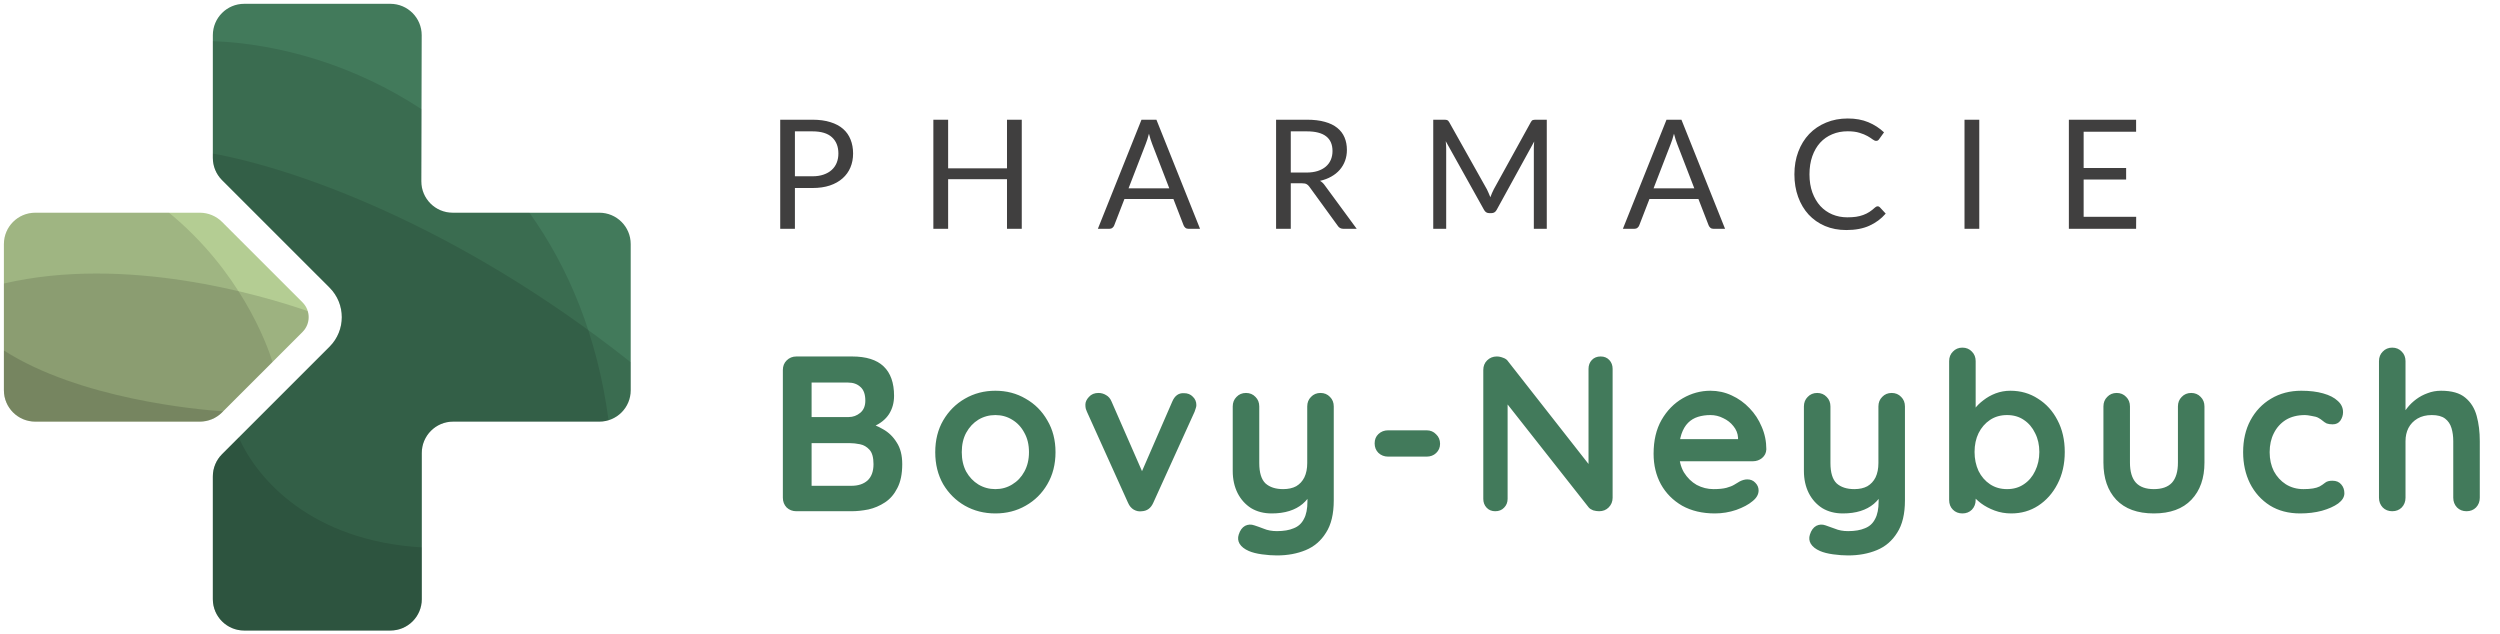 <svg xmlns="http://www.w3.org/2000/svg" width="402" height="102" viewBox="0 0 402 102" fill="none"><path fill-rule="evenodd" clip-rule="evenodd" d="M35.702 66.32L48.648 53.375C49.96 52.063 49.96 49.937 48.648 48.624L35.702 35.68C34.757 34.735 33.475 34.205 32.138 34.205H5.669C2.885 34.205 0.629 36.46 0.629 39.243V62.757C0.629 65.54 2.885 67.795 5.669 67.795H32.138C33.475 67.795 34.757 67.265 35.702 66.32Z" fill="#B4CD93"></path><g style="mix-blend-mode:overlay"><path fill-rule="evenodd" clip-rule="evenodd" d="M35.702 66.32L48.648 53.375C49.555 52.468 49.835 51.173 49.489 50.026C41.835 47.383 20.227 41.023 0.629 45.59V62.757C0.629 65.54 2.885 67.795 5.669 67.795H32.138C33.475 67.795 34.757 67.265 35.702 66.32Z" fill="black" fill-opacity="0.13"></path></g><g style="mix-blend-mode:overlay"><path fill-rule="evenodd" clip-rule="evenodd" d="M35.875 66.147L35.702 66.32C34.757 67.265 33.475 67.795 32.138 67.795H5.669C2.885 67.795 0.629 65.54 0.629 62.757V56.362C12.789 64.137 31.627 65.852 35.875 66.147Z" fill="black" fill-opacity="0.15"></path></g><g style="mix-blend-mode:overlay"><path fill-rule="evenodd" clip-rule="evenodd" d="M27.176 34.205H5.669C2.885 34.205 0.629 36.46 0.629 39.243V62.757C0.629 65.54 2.885 67.795 5.669 67.795H32.138C33.475 67.795 34.757 67.265 35.702 66.32L43.823 58.2C42.856 55.135 38.618 43.607 27.176 34.205Z" fill="black" fill-opacity="0.12"></path></g><path fill-rule="evenodd" clip-rule="evenodd" d="M34.226 25.399V5.652C34.226 2.869 36.482 0.613 39.265 0.613H62.77C65.558 0.613 67.816 2.877 67.809 5.665L67.75 29.153C67.743 31.941 70.002 34.205 72.79 34.205H96.379C99.162 34.205 101.418 36.46 101.418 39.243V62.757C101.418 65.54 99.162 67.795 96.379 67.795H72.861C70.078 67.795 67.822 70.052 67.822 72.834V96.348C67.822 99.131 65.566 101.387 62.782 101.387H39.265C36.482 101.387 34.226 99.131 34.226 96.348V76.601C34.226 75.265 34.757 73.983 35.702 73.038L52.992 55.751C55.616 53.127 55.616 48.873 52.992 46.249L35.702 28.962C34.757 28.017 34.226 26.735 34.226 25.399Z" fill="#427A5B"></path><g style="mix-blend-mode:overlay"><path fill-rule="evenodd" clip-rule="evenodd" d="M67.78 17.559C57.099 10.54 45.089 7.033 34.226 6.618V25.399C34.226 26.735 34.757 28.017 35.702 28.962L52.992 46.249C55.616 48.873 55.616 53.127 52.992 55.751L35.702 73.038C34.757 73.983 34.226 75.265 34.226 76.601V96.348C34.226 99.131 36.482 101.387 39.265 101.387H62.782C65.566 101.387 67.822 99.131 67.822 96.348V72.834C67.822 70.052 70.078 67.795 72.861 67.795H96.379C96.892 67.795 97.389 67.719 97.856 67.576C96.06 54.078 91.436 43.018 85.126 34.205H72.79C70.002 34.205 67.743 31.941 67.75 29.153L67.78 17.559Z" fill="black" fill-opacity="0.12"></path></g><g style="mix-blend-mode:overlay"><path fill-rule="evenodd" clip-rule="evenodd" d="M101.418 58.249C73.221 35.914 46.9 26.961 34.226 24.695V25.399C34.226 26.735 34.757 28.017 35.702 28.962L52.992 46.249C55.616 48.873 55.616 53.127 52.992 55.751L35.702 73.038C34.757 73.983 34.226 75.265 34.226 76.601V96.348C34.226 99.131 36.482 101.387 39.265 101.387H62.782C65.566 101.387 67.822 99.131 67.822 96.348V72.834C67.822 70.052 70.078 67.795 72.861 67.795H96.379C99.162 67.795 101.418 65.54 101.418 62.757V58.249Z" fill="black" fill-opacity="0.12"></path></g><g style="mix-blend-mode:overlay"><path fill-rule="evenodd" clip-rule="evenodd" d="M67.822 88.024C50.038 86.959 41.366 77.067 38.39 70.35L35.702 73.038C34.757 73.983 34.226 75.265 34.226 76.601V96.348C34.226 99.131 36.482 101.387 39.265 101.387H62.782C65.566 101.387 67.822 99.131 67.822 96.348V88.024Z" fill="black" fill-opacity="0.12"></path></g><path d="M137.011 57.321C139.286 57.321 140.98 57.854 142.094 58.921C143.208 59.987 143.765 61.563 143.765 63.649C143.765 64.763 143.492 65.746 142.947 66.599C142.402 67.429 141.596 68.08 140.53 68.554C139.464 69.005 138.148 69.23 136.584 69.23L136.726 67.63C137.461 67.63 138.302 67.737 139.25 67.95C140.198 68.14 141.111 68.495 141.987 69.016C142.888 69.514 143.623 70.225 144.191 71.149C144.784 72.05 145.08 73.211 145.08 74.633C145.08 76.197 144.819 77.477 144.298 78.472C143.8 79.468 143.137 80.238 142.307 80.783C141.478 81.328 140.589 81.707 139.641 81.921C138.693 82.11 137.781 82.205 136.904 82.205H128.053C127.436 82.205 126.915 82.004 126.488 81.601C126.086 81.174 125.884 80.653 125.884 80.037V59.49C125.884 58.873 126.086 58.364 126.488 57.961C126.915 57.535 127.436 57.321 128.053 57.321H137.011ZM136.371 61.516H130.043L130.505 60.947V67.381L130.079 67.061H136.477C137.165 67.061 137.781 66.836 138.326 66.386C138.871 65.936 139.144 65.284 139.144 64.431C139.144 63.412 138.883 62.677 138.362 62.227C137.864 61.753 137.2 61.516 136.371 61.516ZM136.655 71.256H130.185L130.505 70.972V78.472L130.15 78.117H136.904C137.994 78.117 138.859 77.832 139.499 77.264C140.139 76.671 140.459 75.794 140.459 74.633C140.459 73.567 140.246 72.796 139.819 72.323C139.392 71.849 138.883 71.552 138.29 71.434C137.698 71.315 137.153 71.256 136.655 71.256ZM169.726 72.713C169.726 74.657 169.287 76.375 168.41 77.868C167.557 79.337 166.396 80.487 164.927 81.316C163.481 82.146 161.858 82.56 160.056 82.56C158.255 82.56 156.62 82.146 155.151 81.316C153.705 80.487 152.544 79.337 151.667 77.868C150.814 76.375 150.387 74.657 150.387 72.713C150.387 70.77 150.814 69.064 151.667 67.595C152.544 66.102 153.705 64.94 155.151 64.111C156.62 63.258 158.255 62.831 160.056 62.831C161.858 62.831 163.481 63.258 164.927 64.111C166.396 64.94 167.557 66.102 168.41 67.595C169.287 69.064 169.726 70.77 169.726 72.713ZM165.46 72.713C165.46 71.505 165.211 70.462 164.713 69.585C164.239 68.685 163.588 67.986 162.758 67.488C161.952 66.99 161.052 66.742 160.056 66.742C159.061 66.742 158.149 66.99 157.319 67.488C156.513 67.986 155.862 68.685 155.364 69.585C154.89 70.462 154.653 71.505 154.653 72.713C154.653 73.898 154.89 74.941 155.364 75.842C155.862 76.719 156.513 77.406 157.319 77.904C158.149 78.401 159.061 78.65 160.056 78.65C161.052 78.65 161.952 78.401 162.758 77.904C163.588 77.406 164.239 76.719 164.713 75.842C165.211 74.941 165.46 73.898 165.46 72.713ZM176.627 63.187C177.077 63.187 177.492 63.305 177.871 63.542C178.25 63.755 178.535 64.087 178.724 64.537L183.95 76.482L183.168 76.837L188.5 64.573C188.903 63.625 189.531 63.175 190.384 63.222C190.976 63.222 191.45 63.412 191.806 63.791C192.185 64.147 192.375 64.597 192.375 65.142C192.375 65.308 192.339 65.485 192.268 65.675C192.221 65.865 192.161 66.042 192.09 66.208L185.443 80.854C185.064 81.707 184.459 82.157 183.63 82.205C183.18 82.276 182.741 82.193 182.315 81.956C181.912 81.719 181.604 81.352 181.39 80.854L174.778 66.208C174.731 66.09 174.672 65.936 174.601 65.746C174.553 65.556 174.529 65.331 174.529 65.071C174.529 64.644 174.719 64.229 175.098 63.827C175.477 63.4 175.987 63.187 176.627 63.187ZM212.336 63.187C212.952 63.187 213.461 63.4 213.864 63.827C214.267 64.229 214.469 64.739 214.469 65.355V80.463C214.469 82.643 214.054 84.373 213.224 85.653C212.419 86.957 211.329 87.893 209.954 88.461C208.579 89.03 207.039 89.314 205.333 89.314C204.574 89.314 203.769 89.255 202.915 89.137C202.062 89.018 201.363 88.841 200.818 88.604C200.107 88.296 199.61 87.904 199.325 87.43C199.064 86.98 199.017 86.494 199.183 85.973C199.396 85.286 199.74 84.812 200.214 84.551C200.688 84.314 201.185 84.29 201.707 84.48C202.086 84.599 202.584 84.776 203.2 85.013C203.816 85.274 204.527 85.404 205.333 85.404C206.423 85.404 207.323 85.25 208.034 84.942C208.769 84.658 209.314 84.16 209.67 83.449C210.049 82.762 210.238 81.814 210.238 80.605V78.224L210.985 79.077C210.582 79.859 210.073 80.51 209.456 81.032C208.864 81.529 208.153 81.909 207.323 82.169C206.494 82.43 205.546 82.56 204.48 82.56C203.224 82.56 202.122 82.276 201.174 81.707C200.249 81.115 199.527 80.309 199.005 79.29C198.484 78.247 198.223 77.062 198.223 75.735V65.355C198.223 64.739 198.425 64.229 198.827 63.827C199.23 63.4 199.74 63.187 200.356 63.187C200.972 63.187 201.482 63.4 201.885 63.827C202.287 64.229 202.489 64.739 202.489 65.355V74.455C202.489 75.996 202.821 77.086 203.484 77.726C204.172 78.342 205.119 78.65 206.328 78.65C207.158 78.65 207.857 78.496 208.425 78.188C208.994 77.856 209.433 77.382 209.741 76.766C210.049 76.126 210.203 75.356 210.203 74.455V65.355C210.203 64.739 210.404 64.229 210.807 63.827C211.21 63.4 211.72 63.187 212.336 63.187ZM223.21 73.424C222.594 73.424 222.073 73.223 221.646 72.82C221.243 72.417 221.042 71.908 221.042 71.292C221.042 70.675 221.243 70.178 221.646 69.799C222.073 69.396 222.594 69.194 223.21 69.194H229.396C230.012 69.194 230.521 69.408 230.924 69.834C231.351 70.237 231.564 70.747 231.564 71.363C231.564 71.955 231.351 72.453 230.924 72.856C230.521 73.235 230.012 73.424 229.396 73.424H223.21ZM257.389 57.321C257.958 57.321 258.42 57.511 258.776 57.89C259.131 58.269 259.309 58.743 259.309 59.312V80.037C259.309 80.653 259.096 81.174 258.669 81.601C258.266 82.004 257.757 82.205 257.141 82.205C256.832 82.205 256.513 82.157 256.181 82.063C255.873 81.944 255.636 81.79 255.47 81.601L241.499 63.862L242.424 63.293V80.214C242.424 80.783 242.234 81.257 241.855 81.636C241.499 82.015 241.025 82.205 240.433 82.205C239.864 82.205 239.402 82.015 239.047 81.636C238.691 81.257 238.513 80.783 238.513 80.214V59.49C238.513 58.873 238.715 58.364 239.118 57.961C239.544 57.535 240.066 57.321 240.682 57.321C241.014 57.321 241.357 57.392 241.713 57.535C242.068 57.653 242.329 57.843 242.495 58.103L256.039 75.38L255.434 75.806V59.312C255.434 58.743 255.612 58.269 255.967 57.89C256.323 57.511 256.797 57.321 257.389 57.321ZM275.745 82.56C273.73 82.56 271.977 82.146 270.484 81.316C269.014 80.463 267.877 79.314 267.071 77.868C266.289 76.422 265.898 74.787 265.898 72.962C265.898 70.829 266.324 69.016 267.178 67.523C268.054 66.007 269.192 64.846 270.59 64.04C271.988 63.234 273.47 62.831 275.034 62.831C276.242 62.831 277.38 63.08 278.446 63.578C279.536 64.075 280.496 64.763 281.326 65.639C282.155 66.493 282.807 67.488 283.281 68.626C283.779 69.763 284.027 70.972 284.027 72.251C284.004 72.82 283.779 73.282 283.352 73.638C282.925 73.993 282.428 74.171 281.859 74.171H268.28L267.213 70.616H280.259L279.477 71.327V70.367C279.43 69.68 279.181 69.064 278.731 68.519C278.304 67.974 277.759 67.547 277.096 67.239C276.456 66.907 275.768 66.742 275.034 66.742C274.323 66.742 273.659 66.836 273.043 67.026C272.427 67.215 271.894 67.535 271.443 67.986C270.993 68.436 270.638 69.04 270.377 69.799C270.116 70.557 269.986 71.517 269.986 72.678C269.986 73.958 270.247 75.048 270.768 75.948C271.313 76.825 272 77.501 272.83 77.975C273.683 78.425 274.583 78.65 275.531 78.65C276.408 78.65 277.107 78.579 277.629 78.437C278.15 78.295 278.565 78.129 278.873 77.939C279.205 77.726 279.501 77.548 279.762 77.406C280.188 77.193 280.591 77.086 280.97 77.086C281.492 77.086 281.918 77.264 282.25 77.619C282.605 77.975 282.783 78.389 282.783 78.863C282.783 79.503 282.451 80.084 281.788 80.605C281.172 81.127 280.307 81.589 279.193 81.992C278.079 82.371 276.93 82.56 275.745 82.56ZM304.182 63.187C304.798 63.187 305.307 63.4 305.71 63.827C306.113 64.229 306.315 64.739 306.315 65.355V80.463C306.315 82.643 305.9 84.373 305.07 85.653C304.265 86.957 303.175 87.893 301.8 88.461C300.426 89.03 298.885 89.314 297.179 89.314C296.42 89.314 295.615 89.255 294.762 89.137C293.908 89.018 293.209 88.841 292.664 88.604C291.953 88.296 291.456 87.904 291.171 87.43C290.91 86.98 290.863 86.494 291.029 85.973C291.242 85.286 291.586 84.812 292.06 84.551C292.534 84.314 293.032 84.29 293.553 84.48C293.932 84.599 294.43 84.776 295.046 85.013C295.662 85.274 296.373 85.404 297.179 85.404C298.269 85.404 299.17 85.25 299.88 84.942C300.615 84.658 301.16 84.16 301.516 83.449C301.895 82.762 302.084 81.814 302.084 80.605V78.224L302.831 79.077C302.428 79.859 301.919 80.51 301.302 81.032C300.71 81.529 299.999 81.909 299.17 82.169C298.34 82.43 297.392 82.56 296.326 82.56C295.07 82.56 293.968 82.276 293.02 81.707C292.095 81.115 291.373 80.309 290.851 79.29C290.33 78.247 290.069 77.062 290.069 75.735V65.355C290.069 64.739 290.271 64.229 290.674 63.827C291.076 63.4 291.586 63.187 292.202 63.187C292.818 63.187 293.328 63.4 293.731 63.827C294.134 64.229 294.335 64.739 294.335 65.355V74.455C294.335 75.996 294.667 77.086 295.33 77.726C296.018 78.342 296.966 78.65 298.174 78.65C299.004 78.65 299.703 78.496 300.271 78.188C300.84 77.856 301.279 77.382 301.587 76.766C301.895 76.126 302.049 75.356 302.049 74.455V65.355C302.049 64.739 302.25 64.229 302.653 63.827C303.056 63.4 303.566 63.187 304.182 63.187ZM323.268 62.831C324.927 62.831 326.408 63.258 327.712 64.111C329.039 64.94 330.081 66.09 330.84 67.559C331.622 69.028 332.013 70.735 332.013 72.678C332.013 74.621 331.622 76.34 330.84 77.832C330.081 79.302 329.051 80.463 327.747 81.316C326.467 82.146 325.022 82.56 323.41 82.56C322.462 82.56 321.574 82.406 320.744 82.098C319.915 81.79 319.18 81.399 318.54 80.925C317.924 80.451 317.438 79.977 317.083 79.503C316.751 79.006 316.585 78.591 316.585 78.259L317.687 77.797V80.392C317.687 81.008 317.486 81.529 317.083 81.956C316.68 82.359 316.17 82.56 315.554 82.56C314.938 82.56 314.428 82.359 314.026 81.956C313.623 81.553 313.421 81.032 313.421 80.392V58.068C313.421 57.452 313.623 56.942 314.026 56.539C314.428 56.113 314.938 55.899 315.554 55.899C316.17 55.899 316.68 56.113 317.083 56.539C317.486 56.942 317.687 57.452 317.687 58.068V67.097L317.083 66.777C317.083 66.469 317.249 66.102 317.58 65.675C317.912 65.225 318.362 64.786 318.931 64.36C319.5 63.91 320.152 63.542 320.886 63.258C321.645 62.973 322.439 62.831 323.268 62.831ZM322.735 66.742C321.692 66.742 320.78 67.002 319.998 67.523C319.216 68.045 318.599 68.756 318.149 69.656C317.723 70.533 317.509 71.54 317.509 72.678C317.509 73.792 317.723 74.811 318.149 75.735C318.599 76.636 319.216 77.347 319.998 77.868C320.78 78.389 321.692 78.65 322.735 78.65C323.778 78.65 324.678 78.389 325.437 77.868C326.219 77.347 326.823 76.636 327.249 75.735C327.7 74.811 327.925 73.792 327.925 72.678C327.925 71.54 327.7 70.533 327.249 69.656C326.823 68.756 326.219 68.045 325.437 67.523C324.678 67.002 323.778 66.742 322.735 66.742ZM352.344 63.187C352.96 63.187 353.47 63.4 353.872 63.827C354.275 64.229 354.477 64.739 354.477 65.355V74.384C354.477 76.896 353.778 78.887 352.379 80.356C350.981 81.826 348.967 82.56 346.336 82.56C343.706 82.56 341.691 81.826 340.293 80.356C338.919 78.887 338.231 76.896 338.231 74.384V65.355C338.231 64.739 338.433 64.229 338.836 63.827C339.239 63.4 339.748 63.187 340.364 63.187C340.98 63.187 341.49 63.4 341.893 63.827C342.296 64.229 342.497 64.739 342.497 65.355V74.384C342.497 75.83 342.817 76.908 343.457 77.619C344.097 78.306 345.057 78.65 346.336 78.65C347.64 78.65 348.611 78.306 349.251 77.619C349.891 76.908 350.211 75.83 350.211 74.384V65.355C350.211 64.739 350.412 64.229 350.815 63.827C351.218 63.4 351.728 63.187 352.344 63.187ZM370.044 62.831C371.395 62.831 372.568 62.973 373.563 63.258C374.582 63.542 375.364 63.945 375.909 64.466C376.478 64.964 376.762 65.568 376.762 66.279C376.762 66.753 376.62 67.204 376.336 67.63C376.051 68.033 375.637 68.234 375.092 68.234C374.712 68.234 374.393 68.187 374.132 68.092C373.895 67.974 373.682 67.832 373.492 67.666C373.302 67.5 373.077 67.346 372.817 67.204C372.58 67.061 372.212 66.955 371.715 66.884C371.241 66.789 370.885 66.742 370.648 66.742C369.44 66.742 368.409 67.002 367.555 67.523C366.726 68.045 366.086 68.756 365.636 69.656C365.186 70.533 364.96 71.552 364.96 72.713C364.96 73.851 365.186 74.87 365.636 75.771C366.11 76.647 366.75 77.347 367.555 77.868C368.385 78.389 369.333 78.65 370.399 78.65C370.992 78.65 371.501 78.615 371.928 78.543C372.354 78.472 372.71 78.366 372.994 78.224C373.326 78.034 373.622 77.832 373.883 77.619C374.144 77.406 374.535 77.299 375.056 77.299C375.672 77.299 376.146 77.501 376.478 77.904C376.81 78.283 376.976 78.757 376.976 79.326C376.976 79.918 376.644 80.463 375.98 80.961C375.317 81.435 374.44 81.826 373.35 82.134C372.283 82.418 371.122 82.56 369.866 82.56C367.994 82.56 366.371 82.134 364.996 81.281C363.621 80.404 362.555 79.219 361.797 77.726C361.062 76.233 360.695 74.562 360.695 72.713C360.695 70.77 361.086 69.064 361.868 67.595C362.674 66.102 363.776 64.94 365.174 64.111C366.596 63.258 368.219 62.831 370.044 62.831ZM392.529 62.831C394.235 62.831 395.527 63.199 396.404 63.933C397.304 64.668 397.921 65.651 398.252 66.884C398.584 68.092 398.75 69.443 398.75 70.936V80.037C398.75 80.653 398.549 81.174 398.146 81.601C397.743 82.004 397.233 82.205 396.617 82.205C396.001 82.205 395.491 82.004 395.089 81.601C394.686 81.174 394.484 80.653 394.484 80.037V70.936C394.484 70.154 394.389 69.455 394.2 68.839C394.01 68.199 393.667 67.689 393.169 67.31C392.671 66.931 391.96 66.742 391.036 66.742C390.136 66.742 389.365 66.931 388.725 67.31C388.086 67.689 387.6 68.199 387.268 68.839C386.96 69.455 386.806 70.154 386.806 70.936V80.037C386.806 80.653 386.604 81.174 386.202 81.601C385.799 82.004 385.289 82.205 384.673 82.205C384.057 82.205 383.547 82.004 383.144 81.601C382.742 81.174 382.54 80.653 382.54 80.037V58.068C382.54 57.452 382.742 56.942 383.144 56.539C383.547 56.113 384.057 55.899 384.673 55.899C385.289 55.899 385.799 56.113 386.202 56.539C386.604 56.942 386.806 57.452 386.806 58.068V66.884L386.273 66.777C386.486 66.374 386.782 65.948 387.161 65.497C387.541 65.023 388.003 64.585 388.548 64.182C389.093 63.779 389.697 63.459 390.361 63.222C391.024 62.962 391.747 62.831 392.529 62.831Z" fill="#427A5B"></path><path d="M130.638 28.346C131.316 28.346 131.912 28.257 132.426 28.077C132.948 27.898 133.385 27.649 133.736 27.33C134.095 27.004 134.364 26.616 134.544 26.167C134.724 25.718 134.813 25.224 134.813 24.685C134.813 23.567 134.466 22.694 133.773 22.065C133.087 21.437 132.042 21.122 130.638 21.122H127.822V28.346H130.638ZM130.638 19.249C131.748 19.249 132.711 19.38 133.528 19.641C134.352 19.894 135.034 20.257 135.573 20.73C136.111 21.204 136.511 21.775 136.773 22.445C137.042 23.114 137.177 23.861 137.177 24.685C137.177 25.502 137.034 26.249 136.748 26.926C136.462 27.604 136.042 28.187 135.487 28.677C134.94 29.167 134.258 29.55 133.442 29.828C132.634 30.097 131.699 30.232 130.638 30.232H127.822V36.795H125.459V19.249H130.638ZM164.3 19.249V36.795H161.925V28.812H152.46V36.795H150.084V19.249H152.46V27.073H161.925V19.249H164.3ZM188.021 30.281L185.266 23.143C185.185 22.93 185.099 22.686 185.009 22.408C184.92 22.122 184.834 21.82 184.752 21.502C184.581 22.163 184.405 22.714 184.226 23.155L181.471 30.281H188.021ZM192.968 36.795H191.131C190.919 36.795 190.748 36.742 190.617 36.636C190.487 36.53 190.389 36.395 190.323 36.232L188.683 31.995H180.81L179.169 36.232C179.12 36.379 179.026 36.509 178.887 36.624C178.748 36.738 178.577 36.795 178.373 36.795H176.536L183.552 19.249H185.952L192.968 36.795ZM210.055 27.747C210.741 27.747 211.345 27.665 211.867 27.502C212.398 27.33 212.839 27.093 213.19 26.791C213.549 26.481 213.818 26.114 213.998 25.689C214.178 25.265 214.267 24.796 214.267 24.281C214.267 23.236 213.925 22.449 213.239 21.918C212.553 21.388 211.525 21.122 210.153 21.122H207.557V27.747H210.055ZM218.161 36.795H216.055C215.622 36.795 215.304 36.628 215.1 36.293L210.545 30.024C210.406 29.828 210.255 29.689 210.092 29.608C209.937 29.518 209.692 29.473 209.357 29.473H207.557V36.795H205.194V19.249H210.153C211.263 19.249 212.223 19.363 213.031 19.592C213.839 19.812 214.504 20.135 215.027 20.559C215.557 20.984 215.949 21.498 216.202 22.102C216.455 22.698 216.582 23.367 216.582 24.11C216.582 24.73 216.484 25.31 216.288 25.849C216.092 26.387 215.806 26.873 215.431 27.306C215.063 27.73 214.61 28.093 214.071 28.395C213.541 28.698 212.937 28.926 212.259 29.081C212.561 29.253 212.823 29.502 213.043 29.828L218.161 36.795ZM248.722 19.249V36.795H246.64V23.902C246.64 23.73 246.644 23.547 246.653 23.351C246.669 23.155 246.685 22.955 246.702 22.751L240.677 33.722C240.49 34.089 240.204 34.273 239.82 34.273H239.477C239.094 34.273 238.808 34.089 238.62 33.722L232.474 22.702C232.523 23.134 232.547 23.535 232.547 23.902V36.795H230.466V19.249H232.216C232.429 19.249 232.592 19.269 232.706 19.31C232.821 19.351 232.931 19.465 233.037 19.653L239.098 30.453C239.196 30.648 239.29 30.852 239.379 31.065C239.477 31.277 239.567 31.493 239.649 31.714C239.73 31.493 239.816 31.277 239.906 31.065C239.996 30.844 240.094 30.636 240.2 30.44L246.151 19.653C246.248 19.465 246.355 19.351 246.469 19.31C246.591 19.269 246.759 19.249 246.971 19.249H248.722ZM272.444 30.281L269.689 23.143C269.608 22.93 269.522 22.686 269.432 22.408C269.342 22.122 269.257 21.82 269.175 21.502C269.004 22.163 268.828 22.714 268.649 23.155L265.894 30.281H272.444ZM277.391 36.795H275.554C275.342 36.795 275.171 36.742 275.04 36.636C274.909 36.53 274.812 36.395 274.746 36.232L273.105 31.995H265.232L263.592 36.232C263.543 36.379 263.449 36.509 263.31 36.624C263.171 36.738 263 36.795 262.796 36.795H260.959L267.975 19.249H270.375L277.391 36.795ZM301.935 33.171C302.066 33.171 302.18 33.224 302.278 33.33L303.221 34.346C302.502 35.179 301.629 35.828 300.6 36.293C299.58 36.758 298.343 36.991 296.89 36.991C295.633 36.991 294.49 36.775 293.462 36.342C292.433 35.901 291.556 35.289 290.829 34.505C290.103 33.714 289.54 32.767 289.14 31.665C288.74 30.563 288.54 29.351 288.54 28.028C288.54 26.706 288.748 25.494 289.164 24.392C289.58 23.29 290.164 22.343 290.915 21.551C291.674 20.759 292.58 20.147 293.633 19.714C294.686 19.273 295.85 19.053 297.123 19.053C298.372 19.053 299.474 19.253 300.429 19.653C301.384 20.053 302.225 20.596 302.951 21.282L302.168 22.371C302.119 22.453 302.053 22.522 301.972 22.579C301.898 22.628 301.796 22.653 301.666 22.653C301.519 22.653 301.339 22.575 301.127 22.42C300.915 22.257 300.637 22.077 300.294 21.881C299.951 21.686 299.523 21.51 299.009 21.355C298.494 21.192 297.862 21.11 297.111 21.11C296.205 21.11 295.376 21.269 294.625 21.588C293.874 21.898 293.225 22.351 292.678 22.947C292.14 23.543 291.719 24.269 291.417 25.126C291.115 25.983 290.964 26.951 290.964 28.028C290.964 29.122 291.119 30.097 291.429 30.954C291.748 31.812 292.176 32.538 292.715 33.134C293.262 33.722 293.903 34.171 294.637 34.481C295.38 34.791 296.18 34.946 297.037 34.946C297.56 34.946 298.029 34.918 298.445 34.861C298.87 34.795 299.258 34.697 299.609 34.567C299.968 34.436 300.298 34.273 300.6 34.077C300.911 33.873 301.217 33.632 301.519 33.354C301.657 33.232 301.796 33.171 301.935 33.171ZM318.268 36.795H315.893V19.249H318.268V36.795ZM343.498 34.861L343.486 36.795H332.674V19.249H343.486V21.184H335.05V27.012H341.882V28.873H335.05V34.861H343.498Z" fill="#403F3F"></path></svg>